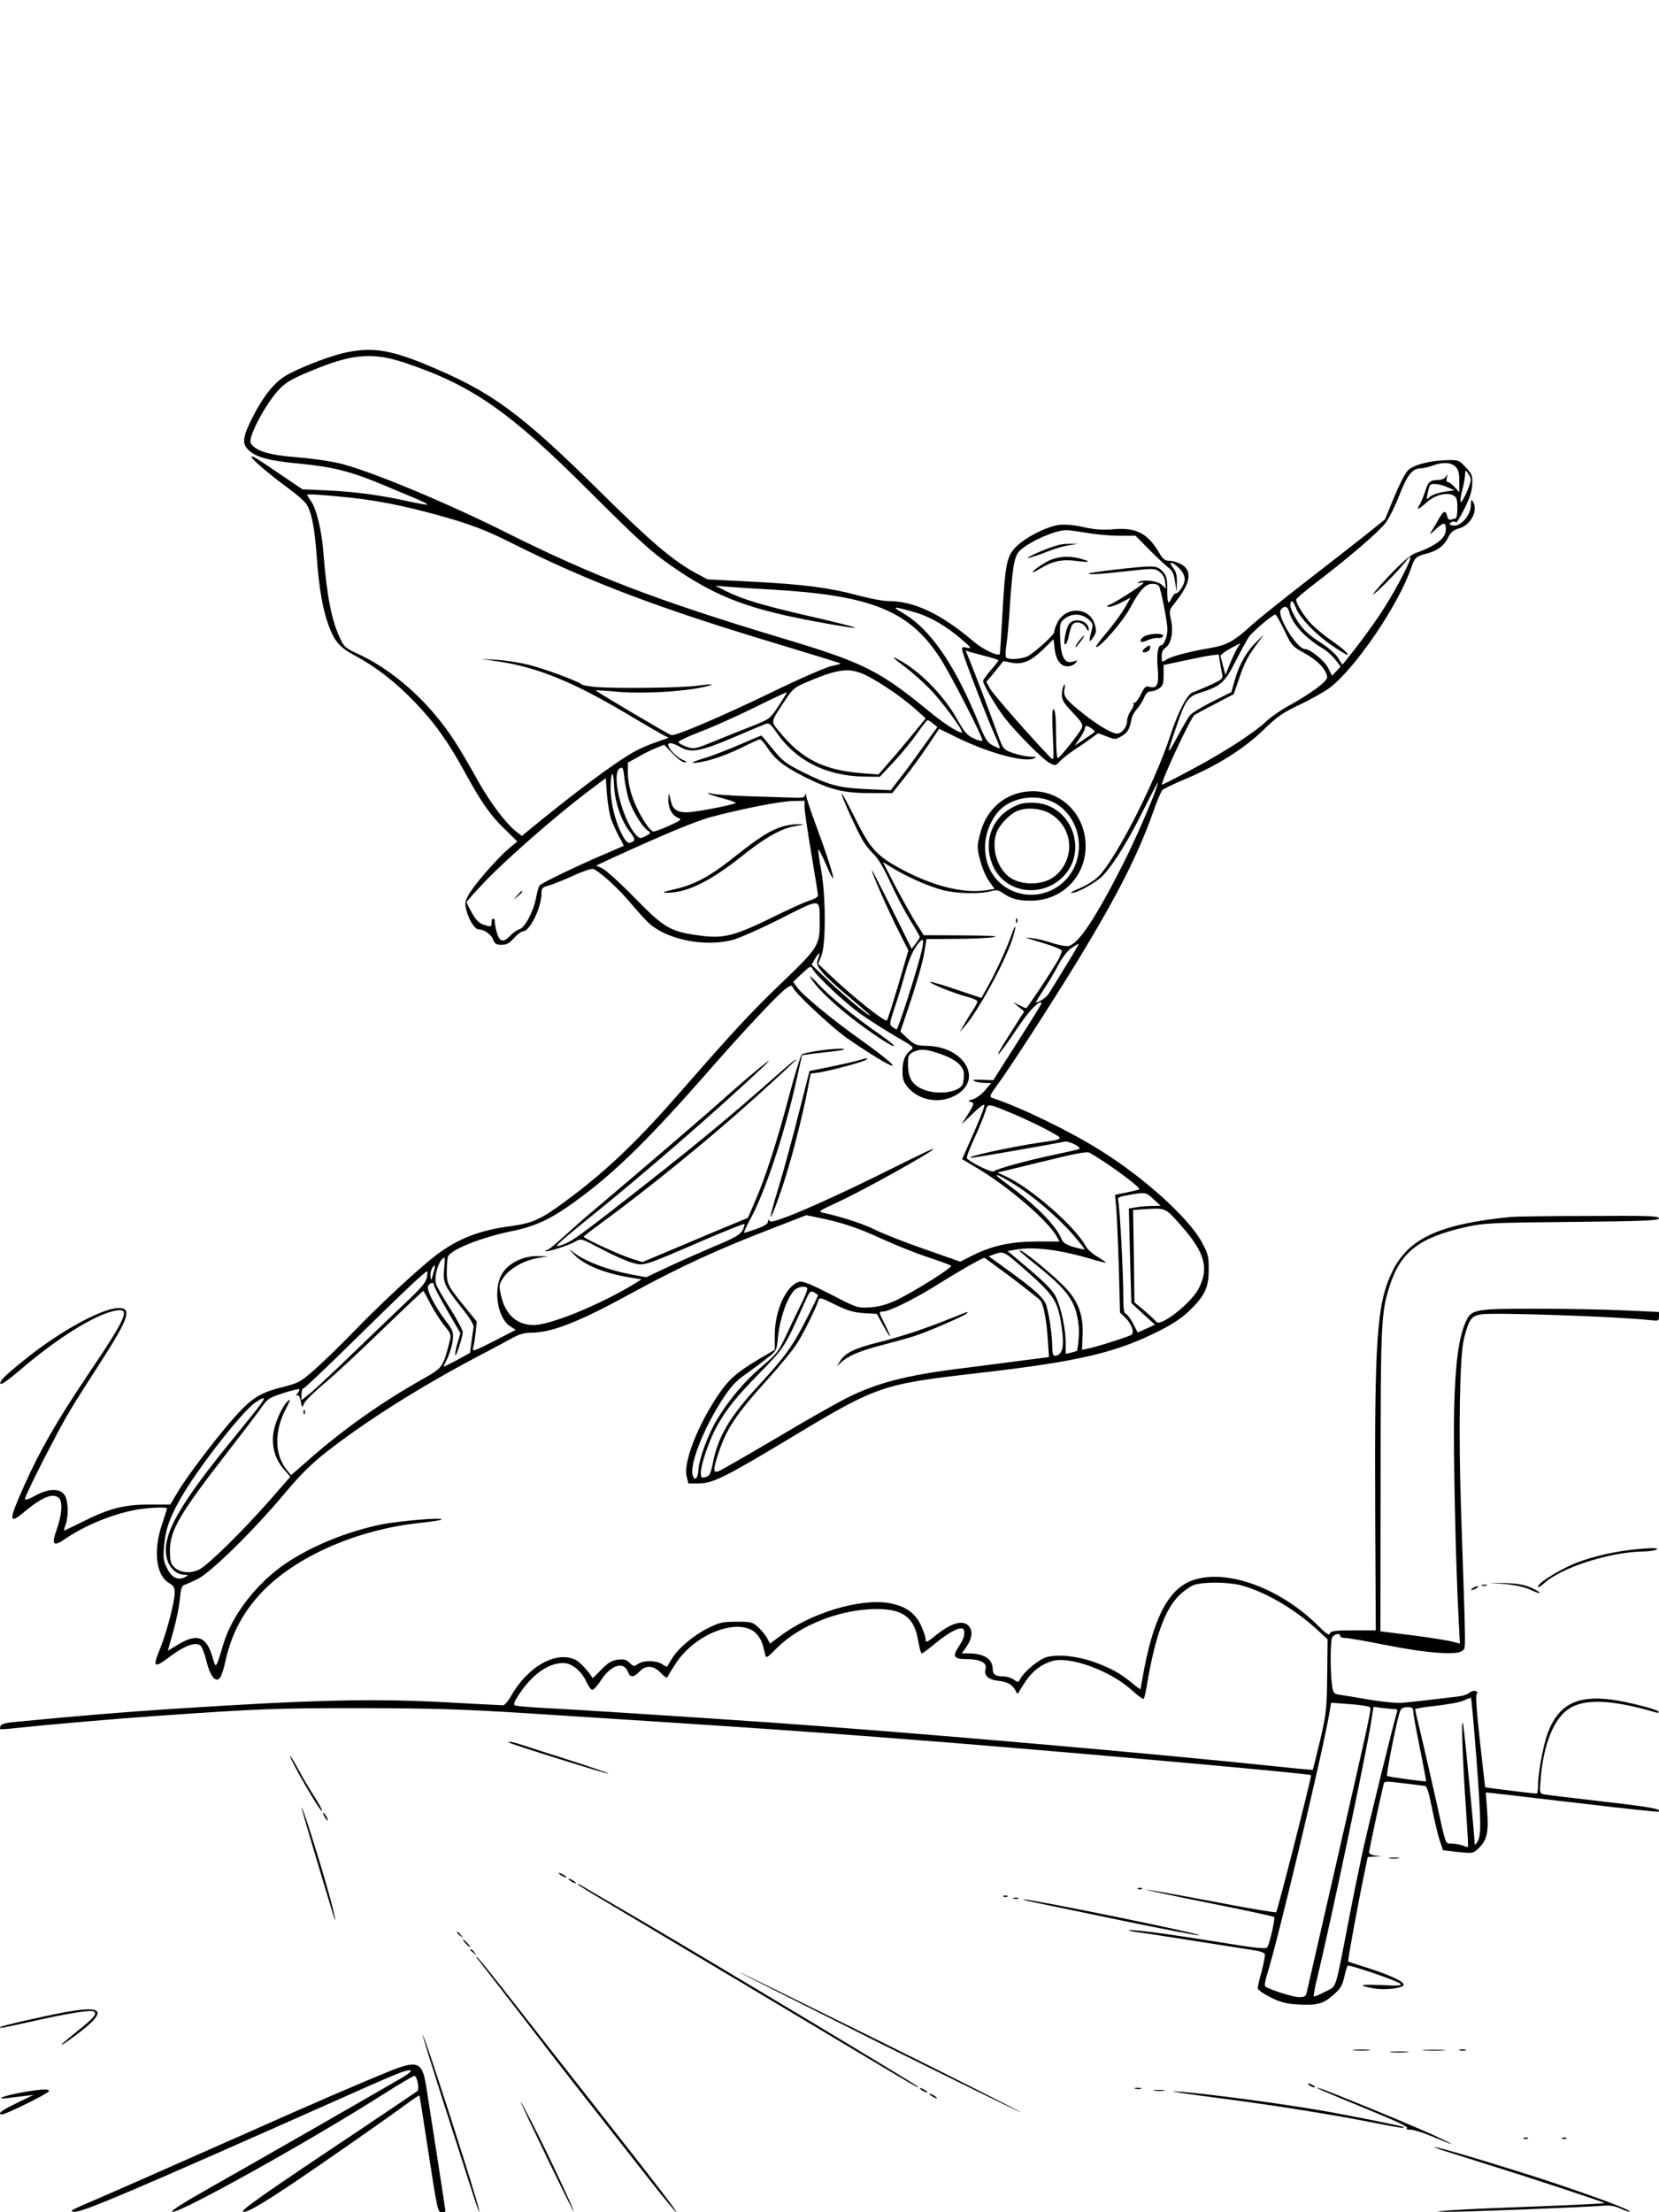 <?xml version="1.0" standalone="no"?>
<!DOCTYPE svg PUBLIC "-//W3C//DTD SVG 20010904//EN"
 "http://www.w3.org/TR/2001/REC-SVG-20010904/DTD/svg10.dtd">
<svg version="1.0" xmlns="http://www.w3.org/2000/svg"
 width="864pt" height="1152pt" viewBox="0 0 864 1152"
 preserveAspectRatio="xMidYMid meet">

<g transform="translate(0,1152) scale(0.1,-0.1)"
fill="#000000" stroke="none">
<path d="M1795 9683 c-79 -17 -249 -83 -311 -122 -59 -36 -117 -111 -169 -215
-52 -102 -56 -137 -19 -171 40 -37 107 -55 271 -70 170 -17 264 -41 428 -110
61 -25 138 -58 172 -72 35 -15 61 -28 59 -31 -3 -2 -47 6 -98 17 -142 32 -280
51 -423 57 l-130 6 -83 56 c-154 105 -182 123 -182 113 0 -12 94 -92 192 -164
43 -31 85 -68 93 -81 28 -42 44 -125 55 -281 12 -163 31 -269 61 -351 33 -87
58 -116 143 -161 107 -58 206 -135 307 -240 101 -105 174 -207 259 -363 88
-160 133 -225 209 -298 l65 -64 -43 -36 c-60 -49 -189 -198 -213 -246 -18 -34
-18 -44 -7 -83 13 -48 43 -93 63 -93 27 0 64 -26 74 -52 8 -23 16 -28 44 -28
27 0 41 8 65 35 17 19 38 35 47 35 35 0 96 124 96 197 0 29 4 33 42 43 22 7
79 29 126 51 47 22 93 37 101 34 31 -10 132 -101 199 -182 38 -45 82 -93 98
-106 99 -83 286 -118 429 -82 33 9 145 58 250 111 216 109 203 110 204 -18 1
-119 -8 -134 -194 -312 -157 -150 -251 -251 -526 -566 -228 -262 -389 -416
-593 -567 -139 -104 -181 -123 -302 -139 -159 -21 -270 -65 -384 -151 -84 -64
-280 -245 -413 -382 -72 -75 -169 -169 -214 -209 -79 -70 -85 -73 -178 -97
-115 -29 -160 -59 -257 -170 -92 -106 -237 -297 -284 -377 l-37 -63 -111 0
c-130 0 -209 -20 -349 -91 -49 -24 -90 -44 -92 -44 -3 0 0 12 6 28 17 45 15
126 -4 156 -24 37 -84 36 -154 -3 -35 -19 -53 -25 -53 -16 0 18 177 366 235
460 26 44 92 148 145 230 153 236 177 296 120 303 -76 11 -302 -109 -491 -260
-110 -88 -141 -118 -137 -133 2 -9 37 15 103 71 194 167 394 291 497 309 80
15 61 -29 -153 -347 -153 -228 -242 -383 -322 -562 -84 -188 -84 -209 2 -137
91 76 149 99 179 69 19 -19 14 -87 -12 -161 -30 -83 -19 -94 46 -49 104 71
256 132 378 152 68 10 150 13 150 5 0 -2 -12 -40 -26 -82 -47 -139 -32 -266
37 -307 23 -13 29 -24 29 -50 0 -45 -42 -207 -74 -285 -44 -108 -37 -113 58
-41 69 51 126 71 150 51 8 -7 22 -43 31 -81 19 -77 47 -113 69 -89 8 8 21 46
29 84 32 146 90 256 189 362 179 188 496 328 828 363 58 6 107 14 110 17 11
13 -222 -7 -317 -26 -177 -37 -362 -112 -497 -204 -149 -101 -277 -267 -322
-416 -41 -136 -39 -134 -58 -68 -31 105 -79 123 -177 64 l-55 -33 28 100 c16
55 31 131 35 169 4 51 10 70 22 73 9 3 41 17 71 32 68 33 296 257 454 447 81
96 136 151 215 213 208 163 492 342 796 502 66 34 143 76 171 91 37 21 65 29
99 29 107 0 246 54 515 201 266 145 460 234 757 348 l162 63 58 -12 c122 -24
212 -54 333 -110 69 -32 177 -75 240 -96 63 -21 119 -41 123 -45 11 -8 -193
-136 -288 -181 -51 -23 -88 -33 -135 -36 -64 -4 -67 -3 -204 68 -104 53 -145
70 -164 65 -66 -17 -127 -148 -127 -277 l0 -77 -80 -47 c-118 -70 -160 -107
-216 -190 -107 -160 -181 -350 -163 -422 l9 -37 55 0 c73 1 135 32 465 230
466 281 482 286 990 345 524 60 720 106 949 223 67 34 117 68 155 106 77 76
96 117 96 211 0 67 -4 82 -35 140 -67 125 -298 335 -527 478 -160 101 -413
224 -566 275 -15 6 -12 14 26 66 65 87 299 450 426 659 200 329 308 542 386
762 20 58 42 110 49 116 6 7 60 32 121 58 164 69 304 157 404 254 73 71 102
91 189 132 57 27 126 66 154 86 133 98 361 433 427 626 19 56 24 60 87 77 52
14 87 41 107 84 12 25 26 37 57 46 62 18 100 95 70 141 -7 11 -10 6 -10 -22 0
-47 -47 -105 -85 -105 -14 0 -25 3 -25 7 0 12 28 20 32 9 2 -5 21 25 42 67 27
52 41 92 43 127 3 48 1 55 -32 92 -35 38 -39 40 -93 39 -90 -1 -181 -24 -210
-54 -14 -14 -46 -77 -72 -140 l-47 -115 -100 -80 c-55 -44 -196 -154 -314
-245 -117 -91 -241 -190 -274 -220 -102 -92 -133 -109 -225 -125 -115 -20
-201 -43 -227 -61 -22 -14 -23 -13 -23 18 0 22 7 37 20 45 29 19 42 81 29 143
-11 50 -10 53 18 88 71 90 89 145 59 184 -15 20 -58 38 -91 38 -18 0 -31 11
-49 43 -59 100 -120 131 -236 121 -58 -5 -98 -2 -156 11 -48 11 -97 15 -127
12 -63 -8 -171 -62 -223 -112 -51 -50 -59 -87 -74 -364 -6 -107 -12 -196 -13
-198 -12 -11 -91 27 -136 66 -169 144 -310 211 -445 211 -26 0 -97 13 -159 30
-151 40 -279 57 -552 71 l-230 12 -62 33 c-121 67 -232 161 -498 424 -420 415
-569 523 -915 665 -184 75 -276 88 -415 58z m313 -52 c349 -117 543 -251 957
-665 284 -283 335 -328 464 -415 214 -144 381 -206 732 -270 275 -51 250 -37
-61 34 -225 52 -330 83 -415 125 l-60 30 58 -5 c32 -3 138 -10 234 -15 519
-30 715 -109 874 -349 58 -87 233 -430 225 -438 -3 -4 -24 2 -45 12 -33 14
-48 32 -86 99 -72 129 -202 259 -315 316 -32 16 -20 5 55 -52 33 -26 85 -72
117 -105 58 -59 168 -207 168 -225 0 -15 -88 39 -163 101 -266 219 -347 260
-771 387 -658 198 -984 323 -1444 553 -303 152 -697 316 -855 356 -51 13 -155
28 -232 34 -144 11 -215 33 -239 73 -17 29 79 210 152 285 37 37 72 56 200
107 185 74 292 80 450 27z m5472 -541 c15 -15 20 -33 20 -76 l0 -57 -25 27
c-13 14 -29 26 -35 26 -7 0 -9 9 -5 23 5 19 4 20 -5 5 -7 -11 -23 -18 -44 -18
-39 0 -49 -10 -66 -65 -7 -22 -19 -50 -26 -62 -20 -32 -7 -28 36 11 42 38 105
55 139 36 17 -9 21 -20 21 -65 0 -30 -4 -55 -9 -55 -5 0 -16 -3 -24 -6 -10 -3
-17 3 -21 21 -8 31 -20 25 -46 -23 -11 -20 -28 -48 -37 -62 -11 -17 -4 -13 23
13 42 39 54 39 54 1 0 -47 -47 -84 -162 -126 -24 -9 -71 -50 -140 -123 -56
-60 -89 -100 -73 -88 29 20 130 123 168 172 71 89 -41 -137 -141 -286 -33 -49
-89 -126 -125 -172 l-66 -83 -21 34 c-12 21 -51 55 -96 84 -56 36 -85 63 -115
107 -21 33 -39 70 -39 83 0 35 14 29 29 -11 18 -50 103 -139 187 -196 40 -27
76 -49 80 -49 14 0 -23 34 -80 73 -33 22 -80 61 -104 85 -39 41 -82 108 -82
130 0 5 51 48 113 95 172 132 318 258 353 304 18 23 49 86 70 140 42 108 69
143 111 144 15 0 44 7 63 14 52 20 97 18 120 -5z m80 -69 c-1 -25 -47 -125
-53 -115 -3 5 1 34 9 64 8 30 14 66 14 80 1 24 1 24 15 6 8 -11 15 -27 15 -35z
m-122 -38 l37 -16 -53 -8 c-29 -4 -62 -15 -74 -25 -20 -19 -20 -19 -13 16 4
19 9 38 12 43 7 12 52 8 91 -10z m-5718 -54 c143 -15 280 -42 455 -90 168 -46
254 -78 394 -149 401 -201 760 -337 1386 -525 176 -53 321 -98 323 -100 2 -2
-21 -8 -50 -14 -29 -7 -170 -68 -313 -138 -259 -125 -497 -227 -519 -221 -16
4 -397 230 -394 233 2 1 57 -2 122 -8 125 -10 327 1 434 24 75 16 61 20 -28 8
-77 -11 -402 -15 -522 -7 -37 3 -73 9 -80 15 -25 19 -194 81 -278 102 -47 11
-121 23 -165 25 l-80 5 95 -14 c203 -32 380 -104 656 -267 89 -53 176 -104
194 -113 l32 -17 -65 -23 c-36 -12 -87 -34 -113 -49 -101 -56 -310 -212 -557
-415 l-29 -24 -26 20 c-52 38 -138 151 -201 264 -103 184 -149 256 -221 342
-114 138 -265 258 -406 322 -63 29 -73 37 -92 79 -46 97 -70 223 -88 451 -8
109 -36 226 -64 265 -11 15 -20 30 -20 33 0 6 60 2 220 -14z m3840 -184 c47
-8 123 -15 170 -15 l84 0 71 -72 c40 -40 84 -82 99 -93 22 -16 29 -32 36 -75
l8 -55 1 51 c1 38 -4 58 -20 78 -28 35 -5 33 32 -3 19 -19 29 -40 29 -58 -1
-28 -30 -73 -47 -73 -6 0 -15 -12 -22 -26 -17 -38 -22 -26 -22 49 0 55 -4 70
-24 91 -19 21 -33 26 -70 26 -50 0 -307 -30 -314 -36 -8 -8 62 -4 201 12 137
15 142 15 167 -4 17 -12 27 -31 29 -53 l4 -34 -22 20 c-23 21 -95 29 -120 14
-10 -6 -5 -7 15 -3 22 5 9 -8 -50 -46 -44 -29 -93 -59 -110 -66 -24 -11 -26
-13 -9 -14 12 0 42 11 67 24 l45 24 -31 -55 c-18 -30 -60 -88 -95 -129 -35
-41 -59 -74 -53 -74 23 0 142 138 177 205 47 89 80 125 115 125 15 0 31 -5 35
-12 10 -16 44 -188 44 -225 0 -35 -18 -83 -32 -83 -18 0 -25 -47 -19 -118 8
-85 -2 -109 -41 -99 -21 6 -27 1 -46 -38 -12 -25 -27 -45 -34 -45 -6 0 -8 -3
-5 -6 4 -4 -2 -19 -13 -34 -11 -16 -20 -39 -20 -52 0 -33 -27 -68 -52 -68 -27
0 -97 41 -173 101 -95 75 -109 93 -101 131 4 23 3 29 -4 18 -5 -8 -10 -30 -10
-48 0 -27 11 -45 57 -93 49 -52 55 -62 46 -82 -13 -27 -111 -151 -124 -155 -5
-2 -9 50 -9 122 0 84 -4 127 -12 132 -8 5 -10 -27 -5 -131 6 -136 6 -138 -13
-119 -96 99 -299 330 -314 358 l-19 35 44 53 c24 29 43 54 44 55 0 1 18 -2 38
-7 58 -13 104 5 167 66 l57 55 5 -46 c7 -61 31 -95 67 -95 16 0 35 8 42 17 12
15 12 16 -5 10 -51 -19 -72 17 -75 129 -2 67 -1 73 25 93 36 28 86 27 121 -3
27 -23 27 -26 16 -67 -14 -53 -10 -60 13 -24 14 22 15 32 5 65 -27 90 -153 94
-195 6 -9 -19 -16 -40 -16 -48 0 -13 -83 -90 -132 -122 -28 -18 -104 -24 -118
-10 -4 5 -4 34 1 64 5 30 14 127 19 214 15 213 23 255 57 284 56 47 178 100
233 101 14 1 63 -6 110 -14z m-890 -415 c75 -22 164 -74 241 -142 49 -42 51
-46 25 -41 -28 6 -29 5 -22 -23 10 -40 129 -349 166 -430 17 -37 29 -69 27
-70 -2 -2 -18 4 -36 14 -28 14 -39 32 -66 97 -129 320 -257 508 -405 594 -61
35 -49 35 70 1z m1944 4 c16 -63 83 -136 177 -192 20 -12 49 -38 64 -58 l27
-35 -22 -24 -23 -24 -20 41 c-18 36 -93 98 -120 98 -43 0 -151 176 -126 206
18 22 36 17 43 -12z m-25 -97 c38 -80 42 -84 108 -120 66 -37 108 -81 115
-122 3 -22 -85 -87 -207 -154 -38 -21 -88 -56 -110 -77 -60 -58 -221 -162
-390 -252 -82 -44 -151 -79 -153 -78 -9 10 148 348 169 363 7 4 55 31 108 58
l96 50 26 75 c31 92 48 123 95 186 l36 49 -40 -39 c-49 -47 -91 -121 -112
-200 l-17 -60 -98 -49 c-54 -27 -107 -59 -117 -71 -10 -11 -40 -64 -68 -116
-56 -104 -56 -95 -4 55 48 140 60 157 125 178 107 34 127 52 183 162 28 55 59
112 70 128 18 27 124 117 138 117 4 0 25 -37 47 -83z m-238 -81 c-7 -8 -25
-45 -41 -82 l-28 -68 -12 45 c-6 24 -12 48 -14 53 -1 5 21 22 48 37 61 33 62
33 47 15z m-1313 -54 c34 -9 62 -18 62 -21 0 -3 -18 -26 -40 -51 -22 -25 -40
-50 -40 -57 0 -17 67 -132 110 -188 60 -78 202 -221 236 -238 30 -16 32 -15
55 10 13 14 47 40 74 58 28 18 67 45 87 60 l37 27 45 -17 c43 -17 46 -17 78 2
31 18 41 35 52 93 3 14 16 36 29 50 12 14 29 40 36 58 9 22 20 32 35 32 12 0
32 7 44 16 18 12 22 25 22 68 l0 53 103 22 c56 12 120 25 143 28 l41 5 7 -43
c4 -24 9 -53 12 -65 4 -17 -5 -25 -63 -51 -37 -17 -78 -34 -91 -38 -28 -8 -77
-103 -117 -225 -80 -245 -279 -635 -372 -732 -20 -21 -63 -48 -97 -62 -34 -14
-54 -25 -46 -26 32 -1 137 59 169 96 59 66 130 183 207 338 41 82 74 145 74
141 0 -27 -105 -273 -179 -420 -145 -286 -232 -417 -285 -431 -13 -3 -49 4
-82 14 -32 11 -79 23 -104 26 -53 7 -51 6 63 -28 48 -15 87 -31 87 -37 0 -5
-7 -24 -16 -42 -23 -44 -164 -257 -170 -257 -3 0 -19 7 -37 16 l-32 16 30 -25
29 -24 -82 -129 c-95 -148 -55 -111 49 46 59 88 111 142 124 128 2 -2 -54 -93
-125 -203 l-127 -200 -59 2 c-42 2 -53 0 -39 -7 11 -5 35 -9 54 -9 l33 -1 -33
-39 c-19 -21 -47 -42 -64 -46 -22 -5 -25 -9 -12 -12 23 -6 22 -11 -14 -69
l-31 -49 56 54 c30 30 58 52 62 48 4 -3 -15 -55 -41 -114 -26 -59 -53 -122
-61 -139 l-13 -30 80 -48 c161 -96 362 -269 411 -352 l16 -29 -121 0 c-137 -1
-232 -22 -337 -75 l-59 -30 -188 66 c-103 36 -218 81 -255 100 -59 30 -176 68
-272 89 -27 6 -20 10 75 54 124 56 499 265 499 277 0 5 -48 -18 -302 -144
-304 -149 -538 -248 -549 -231 -7 11 -9 11 -9 -2 0 -11 -20 -24 -59 -38 -32
-11 -61 -21 -65 -21 -4 0 8 28 27 63 79 141 183 452 246 737 l28 125 49 7 c27
3 81 10 119 14 39 4 60 9 48 12 -38 6 -206 -17 -218 -30 -6 -7 -36 -103 -65
-213 -63 -239 -124 -428 -177 -549 l-38 -88 -85 -35 c-47 -19 -170 -71 -274
-115 l-190 -80 -55 17 c-59 18 -251 106 -251 115 1 3 38 32 83 65 244 178 567
440 804 654 116 105 215 196 219 203 4 7 -26 -16 -67 -52 -308 -272 -459 -396
-895 -736 -185 -143 -215 -164 -264 -179 -23 -7 -24 -6 -11 9 8 9 69 61 135
114 295 236 702 590 936 812 87 83 -72 -47 -215 -175 -81 -73 -418 -362 -664
-570 -52 -43 -127 -110 -168 -147 -40 -37 -78 -68 -85 -68 -6 0 -9 -2 -7 -5 7
-7 122 30 156 50 29 17 29 17 133 -38 58 -31 130 -63 161 -72 66 -18 50 -23
393 125 104 44 190 79 193 76 2 -2 -2 -17 -10 -33 -12 -22 -40 -39 -144 -82
-70 -30 -180 -78 -243 -108 l-115 -54 -65 12 c-133 24 -264 74 -320 123 -19
16 -17 13 5 -12 50 -56 154 -100 288 -123 l68 -11 -33 -21 c-182 -111 -441
-217 -529 -217 -87 0 -148 55 -170 155 -11 52 -11 56 13 92 31 47 107 90 179
102 l54 9 -56 1 c-76 1 -154 -38 -186 -95 -46 -80 -21 -231 45 -271 l28 -18
-114 -59 c-106 -54 -114 -56 -108 -35 4 13 10 50 13 81 l6 56 -60 74 c-92 113
-97 122 -96 193 0 35 4 68 7 74 24 39 179 99 336 131 128 26 214 69 360 179
185 138 363 315 649 641 184 211 366 405 409 438 28 21 36 24 40 12 7 -26 195
-202 278 -262 83 -59 204 -135 232 -145 37 -14 -24 38 -148 127 -154 109 -309
237 -338 278 l-21 29 45 43 c43 40 47 42 56 24 19 -35 162 -170 244 -230 45
-32 128 -85 184 -118 100 -57 102 -59 83 -75 -31 -24 -43 -55 -43 -110 0 -39
6 -56 27 -82 57 -68 162 -88 243 -46 155 78 57 257 -143 261 -53 1 -63 5 -99
37 l-39 37 56 166 c30 91 61 199 68 241 l12 75 150 1 c82 0 173 4 200 9 34 5
-18 8 -157 9 l-207 1 -37 58 c-20 31 -68 117 -107 190 l-69 133 49 -30 c76
-47 190 -97 263 -116 71 -19 196 -21 249 -6 27 8 39 7 60 -7 48 -33 81 -42
150 -42 163 0 288 127 285 290 -3 159 -125 281 -278 280 -133 -2 -239 -88
-272 -224 -16 -61 -16 -71 0 -133 9 -38 30 -87 46 -110 l30 -42 -46 -7 c-115
-17 -268 20 -428 104 -139 73 -172 109 -251 268 -37 74 -69 134 -71 131 -6 -6
83 -201 112 -248 12 -20 38 -52 57 -70 22 -21 53 -76 84 -144 27 -60 73 -147
101 -193 29 -46 52 -87 52 -91 0 -5 -9 -20 -21 -35 l-21 -27 -103 208 c-57
114 -104 205 -104 201 -2 -13 91 -223 141 -320 l49 -97 -52 -178 c-29 -98 -56
-182 -60 -187 -9 -10 -168 116 -281 222 l-77 73 17 42 c24 61 23 317 -2 450
-10 54 -16 100 -14 103 3 2 20 -32 39 -75 68 -160 40 -45 -47 190 -30 81 -55
155 -55 165 -1 15 -2 15 -6 3 -3 -13 -17 -15 -81 -12 -42 1 -142 5 -222 7 -80
3 -158 8 -175 12 -61 14 -16 -7 56 -25 41 -11 67 -21 59 -24 -52 -17 -216 -47
-254 -47 -50 0 -73 16 -82 58 -10 47 -12 48 -13 7 -1 -45 20 -82 53 -95 18 -7
12 -12 -47 -39 -38 -17 -75 -31 -83 -31 -21 0 -82 98 -109 176 -15 41 -25 92
-25 126 l0 57 53 29 c28 17 71 38 94 47 l42 17 44 -46 c24 -25 52 -46 63 -46
13 1 10 5 -12 14 -30 13 -74 59 -74 77 0 15 27 10 65 -12 52 -31 104 -22 275
51 80 34 155 66 166 70 19 7 27 1 59 -45 100 -146 257 -225 454 -229 l83 -1
74 79 c41 44 95 110 121 148 26 37 50 68 54 68 4 0 17 -8 29 -18 l22 -18 -79
-109 c-43 -61 -98 -135 -122 -165 l-42 -55 -128 6 c-147 7 -192 20 -333 90
-86 43 -103 57 -154 119 -31 38 -57 70 -59 70 -1 0 -54 -22 -116 -49 -63 -27
-141 -57 -174 -67 -79 -23 -90 -34 -24 -22 63 11 152 44 236 87 34 17 66 31
71 31 5 0 21 -17 35 -38 44 -68 88 -102 198 -158 135 -67 202 -84 345 -84
l111 0 62 78 c34 42 89 118 122 167 l60 90 94 -46 c159 -78 347 -130 398 -109
19 7 16 9 -18 10 -22 1 -62 9 -90 19 -50 18 -50 18 -79 97 -43 120 -120 322
-145 383 l-22 54 23 -8 c13 -3 51 -14 86 -23z m-595 -116 c84 -48 171 -110
236 -169 l42 -38 -63 -77 c-34 -42 -89 -108 -123 -146 l-60 -69 -80 6 c-205
16 -318 72 -438 219 -44 53 -45 45 31 160 42 63 49 69 121 99 175 74 227 76
334 15z m-488 -142 c-45 -68 -47 -69 -138 -105 -51 -20 -139 -55 -197 -79
-101 -41 -106 -42 -144 -29 -22 8 -41 19 -43 24 -1 6 50 30 115 55 64 24 191
81 282 126 91 45 166 80 168 79 1 -1 -18 -33 -43 -71z m1631 -118 c10 -8 17
-16 14 -19 -3 -2 -27 -19 -54 -37 l-49 -33 27 39 c14 21 26 44 26 51 0 17 12
16 36 -1z m-2411 -371 c19 -58 69 -139 97 -159 20 -14 19 -15 -10 -30 -28 -14
-30 -14 -50 7 -72 79 -131 320 -84 346 15 9 18 3 24 -52 4 -34 15 -84 23 -112z
m-77 75 c3 -82 36 -180 78 -236 28 -36 33 -49 22 -55 -23 -15 -34 -10 -55 29
-37 65 -63 169 -63 248 0 88 15 100 18 14z m-14 -179 c9 -25 28 -65 41 -90 14
-24 24 -45 23 -46 -2 -1 -41 -18 -88 -38 -140 -59 -344 -157 -351 -169 -4 -6
-12 -36 -18 -67 -14 -70 -59 -154 -86 -160 -10 -2 -32 -17 -47 -33 -38 -40
-58 -34 -73 24 -6 26 -10 50 -8 52 2 2 0 7 -6 11 -7 4 -11 -4 -11 -18 0 -24
-1 -25 -36 -14 -28 8 -43 23 -65 61 -16 28 -29 54 -29 58 0 4 45 54 100 112
114 118 366 338 520 455 l105 79 6 -86 c4 -48 14 -107 23 -131z m2303 91 c108
-56 159 -191 118 -313 -49 -142 -210 -209 -343 -143 -84 41 -132 124 -132 224
0 83 46 177 106 216 73 48 175 54 251 16z m-1297 -26 c0 -18 16 -126 35 -239
19 -113 35 -212 35 -220 0 -8 -19 -19 -42 -26 -24 -7 -111 -46 -193 -87 -198
-97 -255 -112 -372 -97 -161 21 -190 37 -343 193 -74 76 -151 146 -170 156
l-35 17 60 28 c283 130 457 203 540 225 162 43 366 83 428 83 l57 1 0 -34z
m605 -767 c-25 -101 -118 -389 -125 -389 -3 0 -14 6 -23 13 -16 11 -15 18 13
102 17 50 42 132 56 184 17 61 37 109 58 137 37 50 43 38 21 -47z m752 -65
c-40 -66 -79 -129 -87 -141 -12 -18 -49 -43 -65 -43 -2 0 15 28 38 63 23 34
58 92 77 129 22 41 49 77 70 91 19 13 36 23 38 22 1 -1 -30 -56 -71 -121z
m-1287 41 c-9 -23 -6 -32 21 -66 17 -22 80 -80 140 -130 60 -50 109 -93 109
-96 0 -10 -130 98 -214 178 l-89 85 18 32 c22 37 30 36 15 -3z m648 -497 c75
-28 112 -62 112 -103 0 -18 -3 -41 -6 -50 -17 -43 -128 -59 -204 -29 -64 26
-84 64 -81 152 1 27 7 35 34 47 36 15 67 11 145 -17z m382 -314 c58 -25 136
-62 175 -84 78 -43 80 -41 -50 -60 -160 -24 -401 -77 -357 -79 12 -1 431 72
486 84 24 5 95 -32 75 -39 -8 -3 -69 -17 -137 -31 -136 -29 -291 -71 -307 -85
-10 -8 -128 50 -140 69 -2 5 15 52 40 104 24 53 49 114 56 137 14 47 6 48 159
-16z m465 -247 c101 -68 186 -135 178 -140 -4 -3 -34 -10 -67 -17 l-59 -12 7
-76 c3 -43 9 -180 13 -307 l6 -230 29 -28 c30 -31 46 -73 32 -87 -10 -9 -183
-64 -229 -73 l-30 -6 3 77 c5 95 -20 169 -79 235 -58 66 -249 223 -249 204 0
-3 40 -37 89 -76 136 -109 185 -167 206 -245 12 -46 16 -85 13 -131 -3 -36 -7
-67 -9 -69 -2 -2 -16 -6 -31 -10 l-28 -6 0 57 c0 74 -24 183 -51 240 -15 31
-54 71 -136 141 l-115 97 38 7 c98 18 232 1 407 -51 37 -11 67 -18 67 -16 0 2
-20 16 -45 31 -25 14 -52 39 -61 55 -51 100 -294 311 -422 366 l-37 17 230 56
c175 43 235 55 250 47 11 -6 47 -28 80 -50z m-475 -113 c98 -60 226 -170 307
-262 35 -41 63 -76 61 -78 -2 -1 -27 4 -56 12 -37 11 -56 23 -62 38 -25 66
-120 166 -255 268 -94 71 -91 68 -79 68 6 0 43 -21 84 -46z m728 -79 l37 -34
-45 -1 c-25 0 -62 -3 -83 -7 l-38 -6 6 -246 7 -246 61 -57 62 -56 -45 -21 -45
-20 -23 45 c-13 25 -29 47 -37 51 -12 4 -15 26 -15 97 0 116 -18 460 -26 490
-5 21 -1 23 53 33 89 16 91 15 131 -22z m143 -137 c125 -142 147 -222 91 -329
-39 -76 -201 -202 -220 -172 -4 6 -31 31 -60 56 l-54 45 -3 241 -4 240 57 4
c114 7 109 10 193 -85z m-847 -200 c191 -166 205 -186 226 -336 14 -98 2 -141
-37 -142 -9 0 -13 16 -13 48 0 56 -14 151 -29 209 -12 44 -61 88 -234 212
l-68 49 28 10 c46 17 52 15 127 -50z m-2991 -26 c-7 -70 1 -88 92 -203 46 -58
65 -90 61 -104 -2 -11 -7 -45 -11 -75 l-7 -55 -69 -38 c-38 -20 -69 -36 -69
-34 0 2 10 23 22 48 11 24 23 65 26 90 4 42 1 52 -36 100 -63 84 -105 169 -91
185 14 17 29 18 29 2 0 -7 31 -67 69 -132 l69 -119 -14 -46 c-8 -25 -14 -55
-13 -66 0 -24 39 92 39 118 0 10 -29 65 -65 122 -36 56 -69 113 -73 126 -15
41 16 139 44 139 1 0 0 -26 -3 -58z m2955 -45 c75 -57 142 -110 149 -118 18
-22 33 -100 40 -204 l6 -92 -164 -21 c-90 -12 -222 -29 -294 -38 -283 -35
-438 -75 -595 -154 -52 -26 -219 -120 -369 -210 -151 -89 -285 -166 -298 -171
-30 -11 -30 6 -2 92 43 130 92 204 264 394 59 66 124 145 144 176 33 50 103
191 114 230 4 14 18 10 85 -24 63 -31 95 -41 150 -45 l69 -4 32 -59 c42 -77
50 -76 11 1 -35 70 -35 70 -12 70 33 0 168 67 287 142 106 67 231 138 242 138
2 0 65 -47 141 -103z m-3012 21 c-10 -39 -11 -41 -14 -15 -3 23 11 57 23 57 2
0 -2 -19 -9 -42z m-33 -20 c-4 -25 -31 -57 -112 -133 -58 -55 -180 -172 -271
-260 -91 -88 -189 -180 -217 -204 l-53 -43 0 31 c0 17 5 31 10 31 6 0 126 114
268 254 243 239 366 356 377 356 2 0 2 -15 -2 -32z m1981 -56 c3 -5 -10 -40
-29 -78 -19 -38 -55 -112 -79 -164 -41 -88 -50 -100 -127 -165 -88 -74 -172
-173 -233 -274 -47 -76 -97 -211 -99 -268 -2 -44 -21 -59 -30 -23 -15 58 59
245 157 395 42 64 70 95 117 127 33 24 84 61 112 84 51 39 52 41 58 105 10
111 57 235 96 258 22 13 50 14 57 3z m-1961 -84 c20 -37 52 -88 72 -112 35
-43 36 -46 25 -88 -33 -128 -35 -131 -138 -189 -216 -122 -416 -263 -597 -423
l-89 -78 -23 28 c-63 78 -65 199 -7 312 26 49 29 61 14 47 -31 -28 -70 -116
-77 -173 -8 -68 11 -131 54 -182 l35 -40 -103 -118 c-145 -165 -327 -344 -373
-366 -46 -22 -100 -16 -130 14 -17 17 -21 33 -21 88 1 104 52 190 293 501 79
102 161 209 181 238 34 49 41 54 115 78 43 14 81 23 84 21 3 -3 -1 -13 -9 -23
-8 -10 -9 -14 -2 -10 8 5 14 -4 19 -29 7 -37 7 -37 18 -12 6 14 52 59 102 101
50 41 187 168 304 282 117 113 214 204 215 203 2 -2 19 -33 38 -70z m2017 46
c0 -3 -27 -59 -61 -125 -70 -138 -111 -195 -244 -339 -151 -163 -212 -265
-240 -397 -15 -73 -18 -79 -45 -86 -17 -4 -20 0 -20 25 0 41 45 172 82 238 54
96 99 152 225 281 130 133 130 134 236 372 24 53 28 57 47 47 11 -6 20 -13 20
-16z m-2906 -571 c-15 -21 -67 -85 -114 -143 -314 -382 -402 -539 -370 -659
12 -46 50 -81 89 -81 23 -1 24 -2 8 -11 -37 -21 -71 -7 -95 41 -20 39 -23 55
-18 115 7 87 27 146 83 246 86 154 322 457 392 505 50 34 58 30 25 -13z"/>
<path d="M5420 8649 c-52 -22 -80 -37 -62 -34 18 4 61 18 95 32 34 14 85 29
112 33 l50 8 -50 0 c-37 1 -75 -10 -145 -39z"/>
<path d="M5445 8591 c-28 -16 -57 -37 -65 -46 -8 -10 7 -4 35 13 65 40 117 51
191 41 69 -9 81 -5 27 10 -70 20 -133 14 -188 -18z"/>
<path d="M5566 8268 c-17 -28 -31 -112 -17 -103 6 3 13 22 17 43 4 20 11 45
16 55 14 26 59 18 75 -13 9 -17 13 -20 13 -8 0 47 -78 66 -104 26z"/>
<path d="M5963 8208 c-13 -6 -23 -17 -23 -24 0 -10 8 -10 36 2 20 8 45 14 56
12 12 -2 23 3 25 10 6 15 -62 15 -94 0z"/>
<path d="M5628 8193 c-18 -21 -31 -43 -25 -43 2 0 13 14 25 30 25 33 24 41 0
13z"/>
<path d="M5964 8146 c-10 -8 -16 -17 -13 -20 10 -10 39 5 39 20 0 17 -2 17
-26 0z"/>
<path d="M5291 6724 c0 -11 3 -14 6 -6 3 7 2 16 -1 19 -3 4 -6 -2 -5 -13z"/>
<path d="M5266 6647 c-24 -68 -78 -186 -121 -263 l-34 -61 -128 43 c-70 24
-132 42 -138 41 -13 -5 129 -62 193 -78 28 -7 52 -18 52 -24 0 -6 -10 -26 -23
-45 -13 -19 -33 -53 -46 -75 l-23 -40 26 30 c70 80 206 329 246 448 26 80 23
100 -4 24z"/>
<path d="M4220 6432 c20 -39 80 -101 175 -181 94 -78 253 -187 261 -178 3 3
-32 31 -78 63 -130 90 -263 200 -319 262 -28 31 -46 46 -39 34z"/>
<path d="M4470 5998 c-19 -6 -84 -20 -144 -33 l-110 -22 -57 -224 c-31 -123
-77 -293 -103 -378 -26 -84 -45 -155 -43 -158 6 -5 56 131 90 247 33 109 81
300 102 412 l17 87 42 6 c58 9 225 53 244 65 21 12 7 11 -38 -2z"/>
<path d="M2694 6858 l-19 -23 23 19 c21 18 27 26 19 26 -2 0 -12 -10 -23 -22z"/>
<path d="M5263 7310 c-108 -62 -144 -193 -87 -309 61 -122 223 -154 336 -68
170 130 77 407 -137 407 -48 0 -70 -6 -112 -30z m197 -22 c61 -31 102 -92 108
-160 6 -75 -35 -152 -98 -186 -65 -34 -161 -29 -215 12 -64 49 -94 155 -64
233 14 37 66 92 104 109 46 20 115 17 165 -8z"/>
<path d="M4073 7215 c-62 -19 -119 -55 -244 -154 -130 -104 -211 -148 -317
-172 -56 -13 -68 -17 -42 -18 102 -2 225 57 385 184 130 104 214 152 291 164
49 9 49 9 9 9 -22 0 -59 -5 -82 -13z"/>
<path d="M4950 4654 c-132 -53 -248 -92 -375 -124 -127 -32 -173 -55 -200 -98
l-18 -27 24 21 c40 36 98 60 225 93 66 17 145 39 175 50 74 26 241 99 253 111
13 13 13 13 -84 -26z"/>
<path d="M1581 4164 c0 -11 3 -14 6 -6 3 7 2 16 -1 19 -3 4 -6 -2 -5 -13z"/>
<path d="M7870 5183 c-373 -37 -534 -111 -618 -283 -82 -167 -94 -345 -90
-1268 l3 -602 -116 0 c-97 0 -118 -3 -123 -16 -4 -12 -18 -3 -58 37 -194 194
-466 297 -644 244 -129 -38 -209 -179 -264 -460 -11 -58 -20 -108 -20 -111 0
-3 -21 12 -47 34 -63 51 -107 75 -195 107 -87 31 -186 42 -246 26 -42 -12
-117 -74 -139 -115 -10 -18 -12 -18 -34 -2 -13 9 -36 16 -50 16 -43 0 -59 10
-59 37 0 54 -44 83 -128 83 l-33 0 26 37 c29 43 32 84 9 107 -31 32 -91 14
-171 -50 -47 -39 -53 -41 -53 -16 0 9 -11 40 -24 69 -31 65 -80 99 -166 115
-151 26 -410 -52 -567 -172 l-53 -39 -14 27 c-8 15 -28 41 -46 57 -30 28 -36
30 -113 30 -73 0 -90 -4 -149 -33 -75 -37 -156 -105 -189 -160 -12 -20 -24
-39 -25 -41 -2 -1 -13 4 -26 13 -29 20 -97 21 -125 1 -21 -14 -24 -14 -44 6
-17 17 -29 20 -63 16 -32 -5 -50 -16 -85 -52 -24 -25 -44 -45 -45 -43 -21 35
-64 81 -86 93 -100 52 -250 -31 -338 -186 -15 -27 -34 -49 -42 -49 -8 0 -148
7 -310 16 -378 20 -693 12 -1430 -36 -262 -18 -415 -30 -803 -67 -45 -4 -71
-11 -74 -20 -3 -8 -4 -15 -2 -17 2 -2 38 0 79 5 157 17 524 49 730 63 541 38
624 41 1065 41 389 -1 526 -5 890 -28 1220 -78 1503 -98 2185 -152 778 -63
1869 -161 1878 -169 4 -5 -174 -706 -182 -714 -4 -3 -154 22 -334 57 -180 34
-334 61 -342 61 -8 -1 137 -32 323 -69 185 -37 340 -70 343 -74 6 -6 -23 -137
-36 -157 -6 -10 -54 -6 -236 24 -273 44 -438 66 -479 65 -16 -1 2 -6 40 -11
39 -5 183 -27 320 -49 138 -22 270 -42 293 -46 24 -3 46 -12 49 -19 2 -7 -5
-47 -16 -88 -12 -42 -21 -82 -21 -90 0 -7 29 -28 65 -46 51 -26 81 -34 139
-38 103 -6 137 2 189 49 38 33 48 49 58 95 7 30 15 56 18 58 10 6 261 -80 274
-94 10 -10 -9 -12 -103 -7 -110 5 -124 -2 -32 -18 58 -10 152 2 152 20 0 17
-71 50 -190 88 -52 16 -97 31 -99 33 -3 3 52 306 86 466 l16 78 36 2 36 1 -32
4 c-18 2 -33 10 -33 16 0 10 53 260 75 353 4 20 6 20 102 8 54 -7 105 -13 113
-14 11 0 21 -31 38 -118 13 -64 31 -139 40 -167 l17 -50 78 -9 c77 -8 79 -8
107 19 44 42 53 82 45 194 l-7 97 39 -4 c21 -2 222 -26 448 -52 225 -27 412
-47 414 -44 15 14 -42 24 -294 53 -154 18 -291 34 -304 37 -23 5 -24 7 -17 84
15 181 70 314 150 364 82 51 222 45 445 -20 16 -5 22 -4 18 4 -4 5 -58 23
-120 37 -269 66 -391 25 -457 -151 -23 -63 -50 -207 -50 -270 0 -24 -3 -44 -7
-44 -17 0 -267 31 -268 33 -1 1 -13 110 -28 242 -18 165 -23 241 -16 246 7 4
4 9 -6 13 -9 3 -23 -1 -31 -8 -8 -8 -33 -17 -57 -20 -106 -13 -246 -29 -290
-33 -27 -3 -105 4 -175 16 -70 12 -141 24 -158 26 -29 5 -32 9 -38 58 -8 66
-8 205 0 235 6 22 44 32 44 12 0 -5 12 -10 28 -10 15 0 106 -16 202 -35 217
-44 380 -56 406 -31 19 19 19 -41 -7 731 -14 412 -7 804 15 893 26 103 38 120
93 128 69 10 718 -12 881 -31 39 -4 42 -3 42 19 l0 24 -177 8 c-98 5 -304 9
-458 9 -332 0 -343 -2 -374 -74 -35 -83 -52 -212 -58 -451 -5 -205 8 -812 24
-1102 l6 -117 -38 10 c-22 6 -115 21 -207 33 l-169 21 1 784 c0 820 3 876 46
1011 57 181 155 256 401 311 91 20 132 22 551 26 381 4 452 7 452 19 0 12 -57
14 -367 12 -203 0 -384 -3 -403 -5z m-1408 -1918 c124 -33 273 -119 393 -227
l59 -55 -2 -187 c-2 -176 -4 -196 -37 -339 -20 -83 -37 -152 -38 -153 -1 -1
-63 4 -137 12 -688 73 -1947 182 -2685 234 -466 32 -1039 69 -1185 76 -74 4
-141 10 -148 13 -9 5 -4 20 20 56 69 105 152 164 230 165 46 0 96 -41 123
-100 10 -22 24 -40 30 -40 7 0 27 23 45 50 51 80 119 101 140 44 12 -31 30
-30 60 1 34 36 74 33 112 -7 18 -20 32 -28 35 -21 2 7 21 38 42 70 109 168
355 250 430 144 18 -26 23 -39 35 -93 6 -26 6 -26 63 31 121 120 332 202 519
202 138 0 196 -44 216 -166 6 -36 14 -65 19 -65 4 0 34 22 66 49 86 71 151
100 154 69 3 -27 -3 -44 -27 -81 -36 -54 -27 -67 43 -67 67 0 104 -19 96 -49
-10 -37 13 -58 69 -64 50 -6 74 -22 92 -60 5 -9 7 -9 12 1 3 7 20 34 37 59 37
54 83 88 140 104 92 25 303 -53 412 -153 31 -28 58 -48 61 -45 4 3 13 43 20
89 41 238 92 377 163 448 25 25 62 51 81 57 52 16 174 15 242 -2z m1226 -887
c26 -346 27 -413 7 -448 -9 -16 -14 -19 -15 -10 -1 42 -51 563 -59 615 -13 78
-5 -171 14 -440 7 -104 12 -191 10 -193 -1 -1 -14 2 -29 8 -15 5 -40 10 -56
10 -34 0 -28 -16 -79 215 -22 99 -56 247 -75 328 -20 82 -36 152 -36 156 0 4
49 12 108 18 60 7 124 18 143 27 19 8 36 15 39 15 3 1 15 -135 28 -301z m-554
252 c9 -9 8 -14 -190 -880 -74 -322 -136 -595 -139 -607 -4 -19 -12 -23 -40
-23 -29 0 -145 36 -175 55 -5 3 -2 27 6 53 60 189 300 1198 329 1381 l7 44 97
-7 c53 -4 100 -11 105 -16z m128 -10 c15 0 18 -4 13 -17 -11 -31 -142 -561
-179 -728 -19 -88 -53 -254 -75 -370 -70 -360 -58 -325 -120 -357 -30 -16 -56
-26 -59 -24 -2 3 7 54 22 113 68 282 248 1136 277 1317 l12 78 45 -6 c25 -3
54 -6 64 -6z m98 -12 c0 -13 16 -99 35 -193 19 -93 33 -170 32 -171 -5 -3
-197 23 -203 28 -6 7 51 293 67 336 6 16 17 22 39 22 24 0 30 -4 30 -22z"/>
<path d="M8492 3449 c-115 -13 -244 -47 -321 -84 -85 -41 -161 -91 -161 -107
0 -7 12 0 28 14 89 84 342 166 522 169 25 0 54 4 65 9 26 11 -32 11 -133 -1z"/>
<path d="M7840 3271 c53 -5 102 -16 129 -29 25 -12 47 -20 49 -17 3 3 -17 15
-44 27 -36 16 -72 22 -134 24 l-85 2 85 -7z"/>
<path d="M7718 3263 c6 -2 18 -2 25 0 6 3 1 5 -13 5 -14 0 -19 -2 -12 -5z"/>
<path d="M7670 3250 c-8 -5 -10 -10 -5 -10 6 0 17 5 25 10 8 5 11 10 5 10 -5
0 -17 -5 -25 -10z"/>
<path d="M2651 2446 c8 -8 513 -166 517 -162 2 3 -90 34 -205 71 -114 36 -228
73 -252 81 -44 14 -68 18 -60 10z"/>
<path d="M1510 2377 c0 -20 154 -287 166 -287 6 0 -12 33 -53 97 -19 30 -52
86 -73 126 -22 40 -40 68 -40 64z"/>
<path d="M1571 2107 c-1 -7 95 -331 158 -537 36 -117 10 1 -35 155 -48 167
-121 394 -123 382z"/>
<path d="M1690 2060 c6 -11 13 -20 16 -20 2 0 0 9 -6 20 -6 11 -13 20 -16 20
-2 0 0 -9 6 -20z"/>
<path d="M7238 1843 c12 -2 32 -2 45 0 12 2 2 4 -23 4 -25 0 -35 -2 -22 -4z"/>
<path d="M2910 1766 c0 -3 9 -10 20 -16 11 -6 20 -8 20 -6 0 3 -9 10 -20 16
-11 6 -20 8 -20 6z"/>
<path d="M2960 1736 c0 -3 9 -10 20 -16 11 -6 20 -8 20 -6 0 3 -9 10 -20 16
-11 6 -20 8 -20 6z"/>
<path d="M3010 1707 c0 -3 60 -40 133 -83 72 -43 440 -262 817 -487 860 -514
820 -491 820 -483 0 6 -1114 674 -1485 891 -148 86 -273 159 -277 162 -5 2 -8
2 -8 0z"/>
<path d="M5928 1683 c7 -3 16 -2 19 1 4 3 -2 6 -13 5 -11 0 -14 -3 -6 -6z"/>
<path d="M5228 1643 c7 -3 16 -2 19 1 4 3 -2 6 -13 5 -11 0 -14 -3 -6 -6z"/>
<path d="M5278 1633 c6 -2 18 -2 25 0 6 3 1 5 -13 5 -14 0 -19 -2 -12 -5z"/>
<path d="M5385 1614 c39 -8 244 -51 457 -95 213 -44 395 -79 404 -77 26 5
-877 189 -915 187 -9 -1 16 -7 54 -15z"/>
<path d="M2380 1456 c0 -2 8 -10 18 -17 15 -13 16 -12 3 4 -13 16 -21 21 -21
13z"/>
<path d="M2425 1400 c10 -11 20 -20 23 -20 3 0 -3 9 -13 20 -10 11 -20 20 -23
20 -3 0 3 -9 13 -20z"/>
<path d="M2450 1366 c0 -2 8 -10 18 -17 15 -13 16 -12 3 4 -13 16 -21 21 -21
13z"/>
<path d="M2492 1313 c8 -10 114 -146 235 -303 203 -265 275 -356 647 -830 75
-96 142 -177 147 -179 10 -3 -83 119 -370 484 -91 116 -228 291 -306 390 -77
99 -189 242 -249 318 -59 75 -110 137 -113 137 -3 0 1 -8 9 -17z"/>
<path d="M4575 884 c402 -200 735 -363 740 -363 6 0 -320 165 -723 365 -404
200 -737 364 -740 363 -4 0 322 -164 723 -365z"/>
<path d="M335 1041 c-112 -21 -327 -70 -334 -77 -8 -8 15 -4 167 30 177 40
298 60 318 52 24 -9 6 -32 -82 -102 -46 -37 -84 -69 -84 -71 0 -9 117 78 153
113 73 71 34 86 -138 55z"/>
<path d="M2201 925 c-1 -5 44 -149 98 -320 55 -171 121 -377 147 -458 25 -81
48 -146 51 -144 4 5 -116 389 -226 722 -38 116 -70 206 -70 200z"/>
<path d="M7053 843 c20 -2 54 -2 75 0 20 2 3 4 -38 4 -41 0 -58 -2 -37 -4z"/>
<path d="M7418 843 c29 -2 74 -2 100 0 26 2 2 3 -53 3 -55 0 -76 -1 -47 -3z"/>
<path d="M7603 843 c9 -2 23 -2 30 0 6 3 -1 5 -18 5 -16 0 -22 -2 -12 -5z"/>
<path d="M7248 833 c23 -2 59 -2 80 0 20 2 1 4 -43 4 -44 0 -61 -2 -37 -4z"/>
<path d="M2020 731 c-130 -53 -414 -175 -725 -314 -385 -171 -769 -340 -859
-378 -67 -29 -74 -34 -50 -37 41 -4 297 105 1444 615 124 56 242 106 263 113
70 22 61 4 -24 -44 -46 -27 -235 -135 -419 -241 -184 -106 -434 -248 -554
-316 -153 -87 -212 -125 -197 -127 41 -6 713 368 1092 609 85 54 161 99 167
99 14 0 28 -69 16 -79 -5 -4 -142 -96 -304 -205 -511 -341 -625 -421 -602
-424 21 -3 92 38 261 151 130 87 480 331 579 404 41 30 75 53 76 51 2 -2 19
-111 39 -243 56 -363 56 -365 78 -365 10 0 19 2 19 5 0 7 -87 568 -101 655
-21 125 -45 133 -199 71z"/>
<path d="M6820 660 c8 -5 20 -10 25 -10 6 0 3 5 -5 10 -8 5 -19 10 -25 10 -5
0 -3 -5 5 -10z"/>
<path d="M4790 646 c0 -3 9 -10 20 -16 11 -6 20 -8 20 -6 0 3 -9 10 -20 16
-11 6 -20 8 -20 6z"/>
<path d="M5913 643 c9 -2 23 -2 30 0 6 3 -1 5 -18 5 -16 0 -22 -2 -12 -5z"/>
<path d="M6895 630 c22 -10 131 -55 243 -101 129 -53 198 -85 190 -91 -8 -5
-2 -8 17 -8 17 0 68 -16 115 -36 115 -48 130 -51 41 -9 -73 36 -320 139 -525
221 -111 45 -154 57 -81 24z"/>
<path d="M115 624 c-44 -8 -89 -19 -100 -24 -21 -11 -17 -11 110 5 l50 6 -87
-42 c-81 -39 -107 -59 -75 -59 18 0 233 106 241 119 9 15 -37 13 -139 -5z"/>
<path d="M6013 633 c15 -2 37 -2 50 0 12 2 0 4 -28 4 -27 0 -38 -2 -22 -4z"/>
<path d="M6350 594 c273 -35 606 -88 814 -130 115 -23 154 -29 145 -20 -5 5
-325 69 -454 90 -243 41 -682 97 -742 95 -16 -1 91 -16 237 -35z"/>
<path d="M4840 616 c0 -3 9 -10 20 -16 11 -6 20 -8 20 -6 0 3 -9 10 -20 16
-11 6 -20 8 -20 6z"/>
<path d="M2712 574 c6 -22 272 -573 276 -570 4 5 -139 310 -217 461 -34 66
-60 115 -59 109z"/>
<path d="M7938 383 c7 -3 16 -2 19 1 4 3 -2 6 -13 5 -11 0 -14 -3 -6 -6z"/>
<path d="M8138 383 c7 -3 16 -2 19 1 4 3 -2 6 -13 5 -11 0 -14 -3 -6 -6z"/>
<path d="M7505 325 c22 -7 135 -43 250 -79 238 -74 594 -192 601 -198 2 -3
-157 -10 -354 -18 -196 -7 -397 -16 -447 -20 -87 -7 -88 -7 -25 -8 71 -2 746
25 821 32 31 3 58 -1 88 -15 24 -11 46 -18 48 -16 7 8 -137 63 -402 152 -97
33 -368 117 -496 154 -109 31 -157 41 -84 16z"/>
</g>
</svg>
